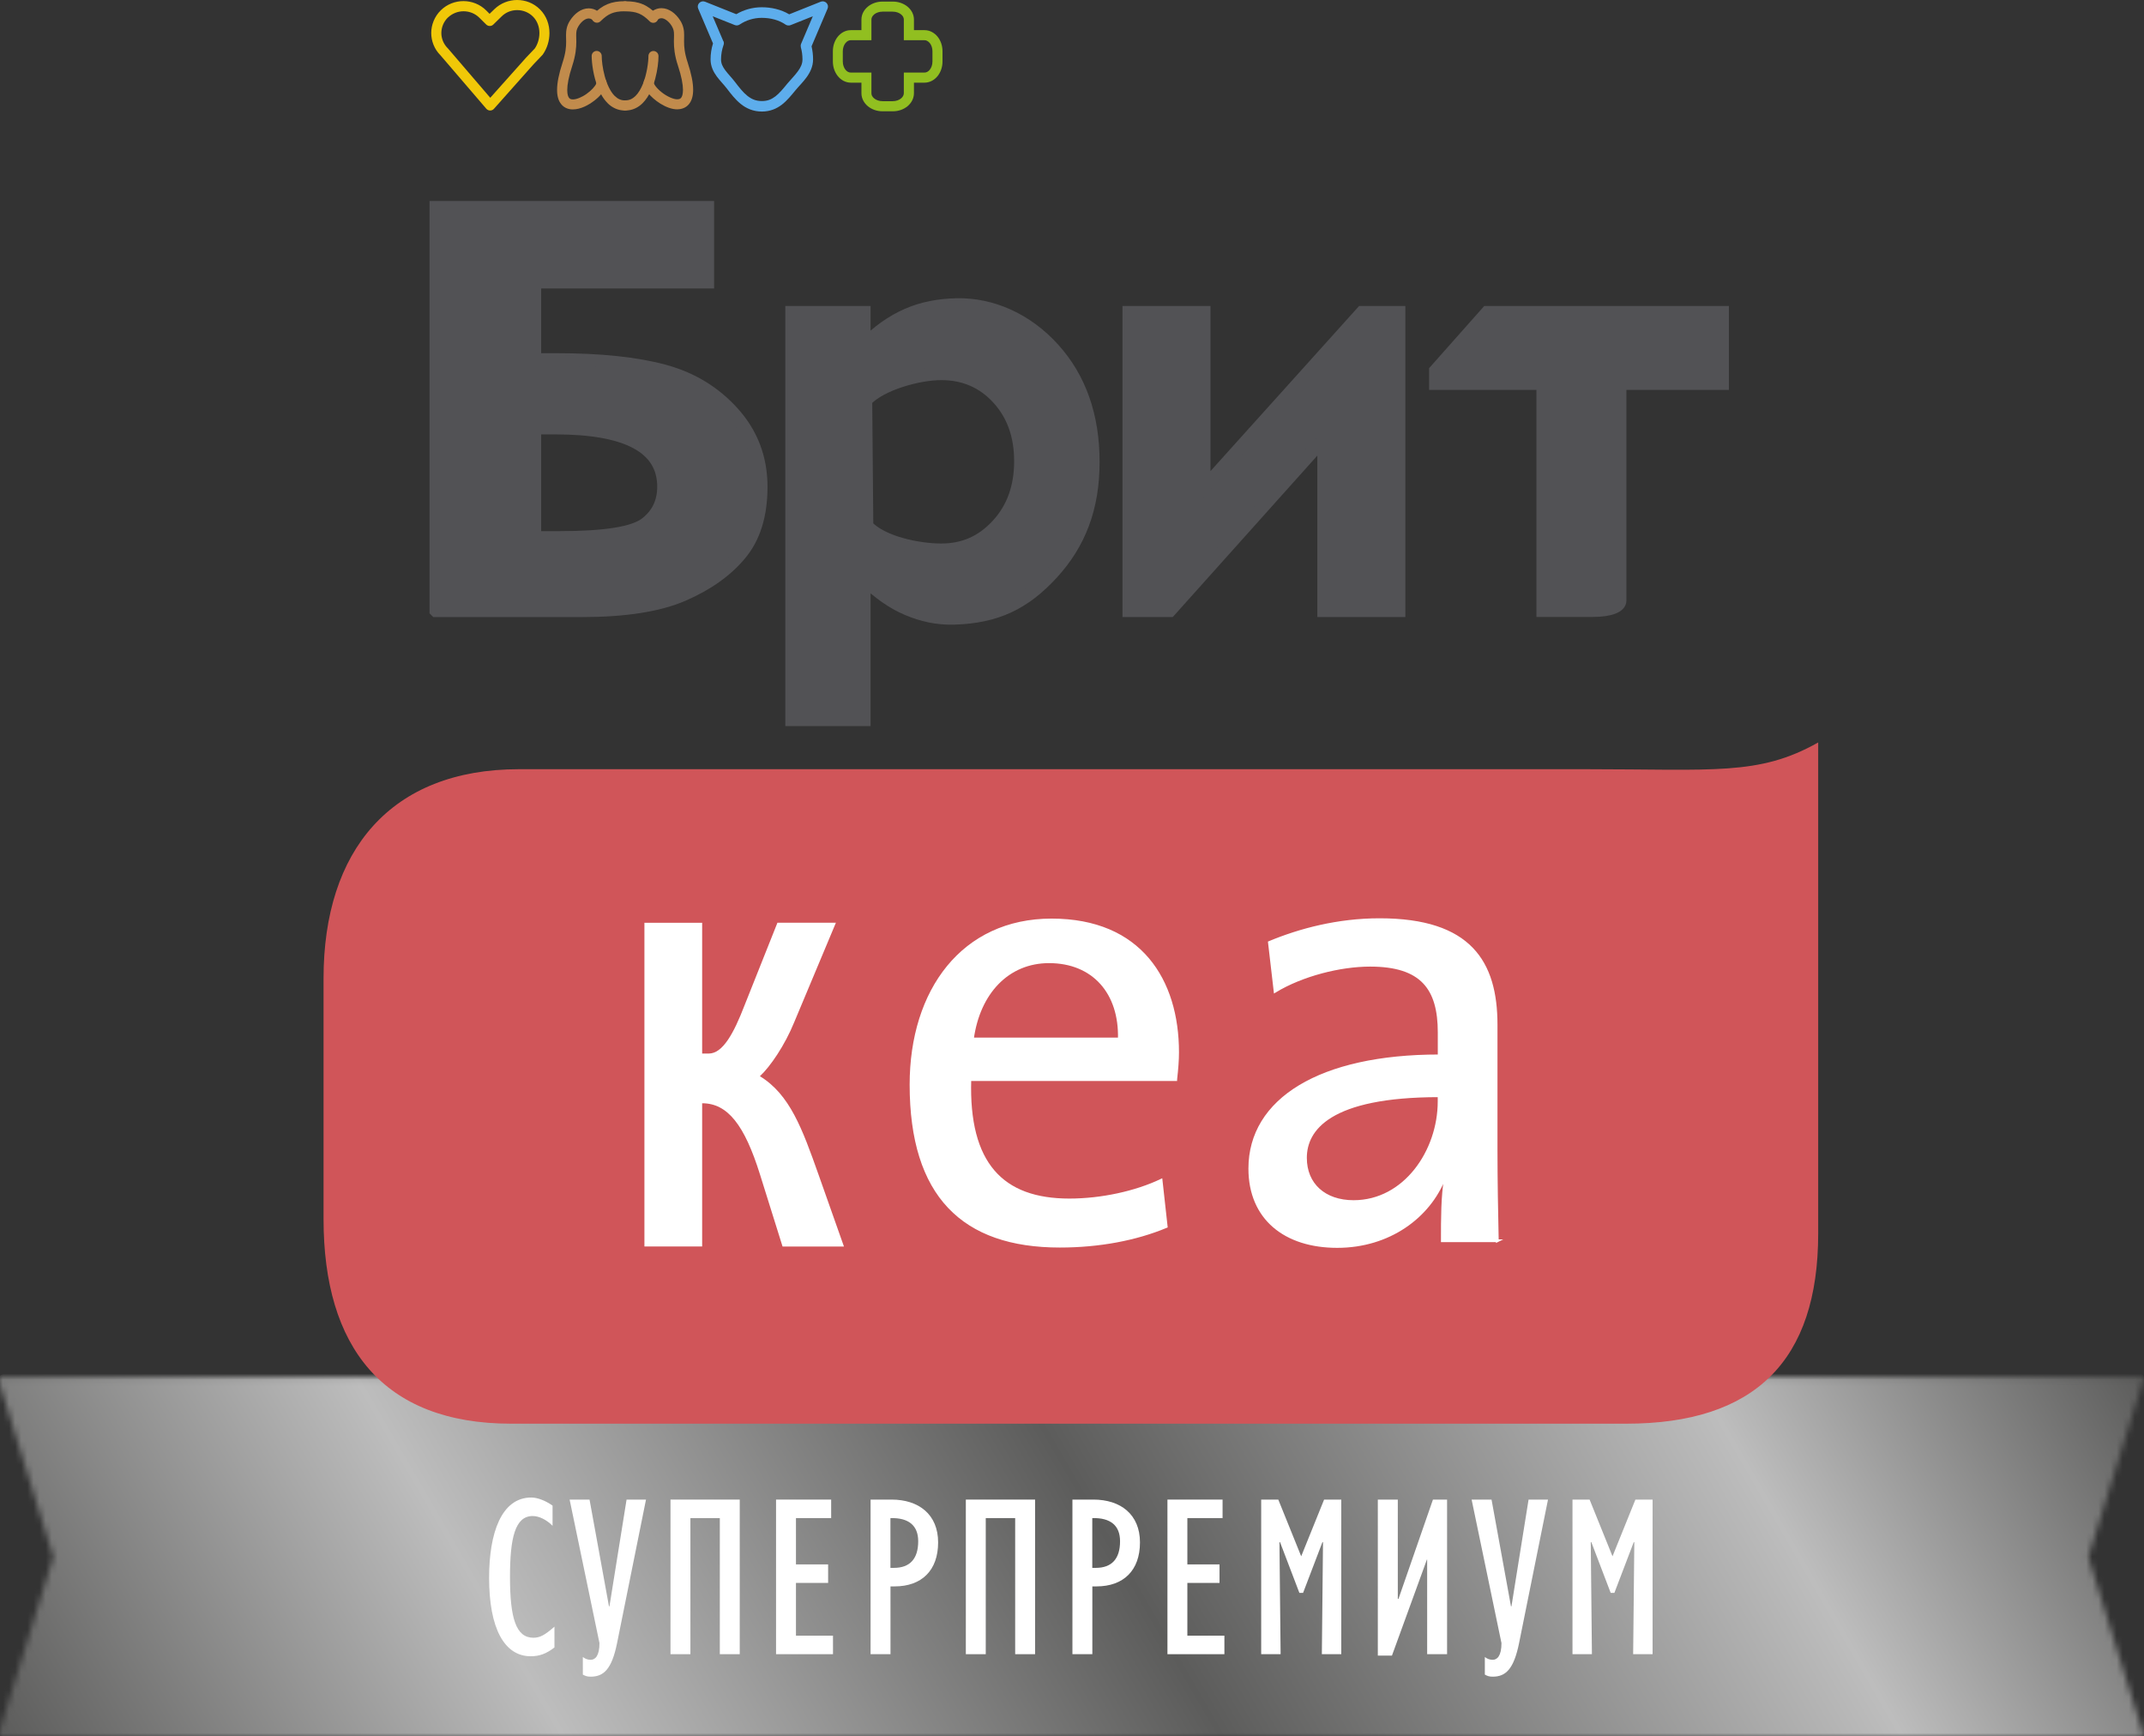 <svg width="352" height="285" viewBox="0 0 352 285" fill="none" xmlns="http://www.w3.org/2000/svg">
<rect x="0" y="0" width="352" height="285" fill="#333333" stroke="none"/>
<g clip-path="url(#clip0_4259_113)">
<path d="M99.76 16.93C99.04 16.22 98.54 15.31 98.16 14.37C97.41 12.47 97.15 10.4 97.14 9.19C97.14 8.73 97.51 8.36 97.96 8.36C98.41 8.36 98.79 8.73 98.79 9.19C98.79 9.91 98.93 11.21 99.28 12.49C99.62 13.77 100.2 15.04 100.92 15.75C101.41 16.22 101.91 16.47 102.56 16.48C103.02 16.48 103.39 16.85 103.39 17.31C103.39 17.77 103.02 18.14 102.56 18.14H102.54C101.43 18.14 100.46 17.64 99.76 16.94" fill="#C18B4C"/>
<path d="M71.56 100.25V34.03H116.2V46.32H87.81V59.02H91.35C98.55 59.02 104.43 59.64 109 60.87C113.57 62.1 117.37 64.42 120.41 67.82C123.45 71.23 124.97 75.26 124.97 79.91C124.97 84.56 123.83 88.22 121.55 90.96C119.27 93.71 116.12 95.94 112.12 97.67C108.11 99.4 102.57 100.26 95.49 100.26H71.57L71.56 100.25ZM87.81 70.27V88.23H91.87C99.3 88.23 104 87.48 105.98 85.98C107.95 84.48 108.94 82.45 108.94 79.9C108.94 73.48 103.02 70.27 91.18 70.27H87.81Z" fill="#525255" stroke="#525255" stroke-width="2.08" stroke-miterlimit="10" stroke-linecap="square"/>
<path d="M141.89 51.27V56.67C144.06 54.45 146.41 52.78 148.93 51.67C151.45 50.56 154.15 50.07 157.02 50C162.82 49.87 168.57 52.42 172.94 57.25C177.31 62.08 179.49 68.28 179.49 75.84C179.49 83.4 177.23 89.23 172.72 94.14C168.2 99.05 163.63 101.28 156.67 101.5C153.91 101.59 151.35 101 148.97 99.99C146.6 98.99 144.23 97.34 141.89 95.06V118.15H129.97V51.27H141.89ZM142.33 86.35C144.82 89.04 150.73 90.26 154.52 90.26C158.31 90.26 161.27 88.89 163.78 86.16C166.29 83.43 167.54 79.95 167.54 75.72C167.54 71.49 166.31 68.08 163.85 65.39C161.39 62.7 158.28 61.36 154.53 61.36C150.78 61.36 144.65 63.05 142.16 65.7L142.34 86.36L142.33 86.35Z" fill="#525255" stroke="#525255" stroke-width="2.08" stroke-miterlimit="10" stroke-linecap="square"/>
<path d="M192.07 100.25H185.33V51.27H197.7V80.04L223.6 51.27H229.69V100.25H217.32V72.07L192.08 100.25H192.07Z" fill="#525255" stroke="#525255" stroke-width="2.08" stroke-miterlimit="10" stroke-linecap="square"/>
<path d="M244.15 51.27H282.81V62.97H265.98V98.61C265.98 99.51 264.48 100.24 261.42 100.24H253.29V62.97H235.67V60.83L244.15 51.27Z" fill="#525255" stroke="#525255" stroke-width="2.08" stroke-miterlimit="10" stroke-linecap="square"/>
<path d="M101.87 17.3C101.87 16.84 102.24 16.47 102.7 16.47C103.35 16.47 103.85 16.22 104.34 15.75C104.82 15.28 105.24 14.56 105.56 13.76C106.21 12.14 106.46 10.16 106.46 9.2C106.46 8.74 106.83 8.37 107.28 8.37C107.73 8.37 108.11 8.74 108.11 9.2C108.11 10.11 107.96 11.49 107.57 12.94C107.18 14.38 106.56 15.87 105.5 16.94C104.79 17.65 103.83 18.14 102.7 18.14C102.24 18.14 101.87 17.77 101.87 17.31" fill="#C18B4C"/>
<path d="M97.42 3.5C97.09 3.18 97.09 2.65 97.42 2.33C98.15 1.59 98.88 1.04 99.72 0.69C100.56 0.34 101.48 0.2 102.56 0.2C103.02 0.2 103.39 0.57 103.39 1.02C103.39 1.47 103.02 1.85 102.56 1.85C101.61 1.85 100.94 1.97 100.36 2.21C99.78 2.45 99.25 2.84 98.59 3.49C98.43 3.65 98.22 3.73 98.01 3.73C97.8 3.73 97.58 3.65 97.43 3.49" fill="#C18B4C"/>
<path d="M80.46 18.14C80.22 18.14 80 18.03 79.84 17.85L72.31 9.07C71.3 8.06 70.8 6.73 70.8 5.41C70.8 4.09 71.33 2.71 72.37 1.69C73.4 0.68 74.75 0.18 76.09 0.18C77.43 0.18 78.81 0.69 79.84 1.73L80.38 2.27L81.16 1.51C82.21 0.5 83.56 0 84.9 0C86.26 0 87.63 0.51 88.66 1.55C89.74 2.63 90.21 4.05 90.21 5.43C90.21 6.7 89.82 7.95 89.11 8.96L89.03 9.05L87.59 10.56L81.09 17.87C80.94 18.04 80.71 18.14 80.47 18.14H80.46ZM73.54 2.87C72.82 3.58 72.47 4.49 72.46 5.41C72.46 6.32 72.81 7.22 73.51 7.92L73.56 7.97L80.49 16.05L86.38 9.45L86.4 9.43L87.8 7.96C88.28 7.27 88.56 6.34 88.56 5.43C88.56 4.42 88.22 3.44 87.5 2.72C86.79 2.01 85.85 1.66 84.91 1.66C83.97 1.66 83.06 2 82.35 2.7L80.99 4.03C80.67 4.35 80.15 4.34 79.83 4.03L78.7 2.91C77.98 2.2 77.05 1.85 76.11 1.85C75.17 1.85 74.26 2.2 73.54 2.88" fill="#F0C808"/>
<path d="M125.07 18.31C123.66 18.31 122.5 17.79 121.6 17.05C120.69 16.31 119.99 15.39 119.3 14.49C118.85 13.9 118.23 13.29 117.68 12.55C117.14 11.82 116.66 10.89 116.66 9.75C116.66 8.84 116.8 7.96 117.06 7.13L114.63 1.42C114.49 1.1 114.56 0.73 114.81 0.48C115.06 0.23 115.42 0.15 115.75 0.28L120.88 2.33C122.11 1.61 123.55 1.19 125.07 1.19C126.59 1.19 128.22 1.54 129.57 2.35L134.75 0.28C135.07 0.15 135.45 0.23 135.69 0.48C135.94 0.73 136.01 1.1 135.87 1.42L133.24 7.6C133.4 8.29 133.49 9.02 133.49 9.75C133.49 10.94 132.98 11.93 132.4 12.72C131.81 13.52 131.12 14.19 130.61 14.81C129.92 15.64 129.26 16.48 128.39 17.16C127.53 17.83 126.44 18.31 125.11 18.31H125.07ZM118.78 6.76C118.86 6.96 118.87 7.19 118.79 7.39C118.53 8.13 118.38 8.92 118.38 9.76C118.38 10.41 118.63 10.94 119.07 11.53C119.5 12.12 120.11 12.72 120.66 13.44C121.35 14.34 121.99 15.16 122.68 15.71C123.38 16.27 124.07 16.58 125.07 16.59C126.04 16.59 126.67 16.3 127.32 15.81C127.96 15.31 128.58 14.57 129.27 13.72C129.87 13.01 130.52 12.36 130.99 11.71C131.47 11.06 131.75 10.46 131.75 9.76C131.75 9.06 131.66 8.4 131.48 7.76C131.44 7.57 131.45 7.37 131.52 7.2L133.45 2.67L129.79 4.13C129.52 4.23 129.22 4.2 128.98 4.04C127.89 3.29 126.51 2.93 125.06 2.93C123.72 2.93 122.48 3.33 121.43 4.03C121.2 4.19 120.89 4.22 120.63 4.11L117.01 2.67L118.76 6.77L118.78 6.76Z" fill="#5DADEC"/>
<path d="M144.91 18.27C143.99 18.27 143.16 17.98 142.51 17.46C141.88 16.95 141.43 16.18 141.43 15.31V13.57H139.69C138.81 13.57 138.05 13.12 137.54 12.48C137.03 11.84 136.74 11 136.74 10.09V8.42C136.74 7.51 137.03 6.67 137.54 6.03C138.05 5.4 138.81 4.94 139.69 4.95H141.43V3.21C141.43 2.33 141.88 1.57 142.52 1.06C143.16 0.55 143.99 0.26 144.91 0.26H146.57C147.48 0.26 148.32 0.55 148.96 1.06C149.6 1.57 150.05 2.33 150.05 3.21V4.95H151.79V6.6H148.39V3.21C148.39 2.91 148.25 2.61 147.92 2.35C147.6 2.09 147.12 1.91 146.56 1.91H144.9C144.35 1.91 143.86 2.09 143.54 2.35C143.22 2.61 143.07 2.91 143.07 3.21V6.6H139.67C139.37 6.6 139.07 6.75 138.81 7.07C138.55 7.39 138.37 7.87 138.37 8.42V10.09C138.37 10.64 138.55 11.13 138.81 11.45C139.07 11.77 139.37 11.91 139.67 11.91H143.07V15.31C143.07 15.61 143.21 15.91 143.54 16.17C143.86 16.43 144.35 16.61 144.9 16.61H146.56C147.11 16.61 147.6 16.43 147.92 16.17C148.24 15.91 148.38 15.61 148.39 15.31V11.91H151.79C152.09 11.91 152.39 11.77 152.65 11.45C152.91 11.13 153.09 10.64 153.09 10.09V8.42C153.09 7.87 152.91 7.38 152.65 7.07C152.38 6.75 152.09 6.6 151.79 6.6V4.95C152.67 4.95 153.43 5.4 153.94 6.03C154.45 6.67 154.74 7.51 154.74 8.42V10.09C154.74 11 154.45 11.84 153.94 12.48C153.43 13.12 152.66 13.57 151.79 13.57H150.05V15.31C150.05 16.18 149.6 16.95 148.97 17.46C148.32 17.98 147.49 18.27 146.57 18.27H144.91Z" fill="#91BF20"/>
<path d="M92.16 17.13C91.67 16.54 91.46 15.75 91.46 14.76C91.46 13.62 91.74 12.17 92.36 10.28C92.88 8.7 92.95 7.69 92.95 6.85C92.95 6.47 92.93 6.13 92.93 5.78C92.93 5.05 93.03 4.22 93.58 3.38C93.95 2.8 94.4 2.31 94.92 1.95C95.44 1.59 96.03 1.37 96.66 1.37C97.16 1.37 97.68 1.52 98.11 1.83C98.49 2.09 98.58 2.61 98.31 2.98C98.05 3.36 97.53 3.45 97.16 3.19C96.99 3.07 96.84 3.03 96.66 3.03C96.44 3.03 96.16 3.11 95.86 3.32C95.56 3.53 95.25 3.85 94.99 4.27C94.64 4.84 94.61 5.16 94.6 5.79C94.6 6.09 94.62 6.44 94.62 6.86C94.62 7.81 94.52 9.07 93.95 10.81C93.36 12.6 93.13 13.9 93.13 14.77C93.13 15.53 93.29 15.91 93.44 16.08C93.58 16.24 93.72 16.31 94.06 16.32C94.61 16.33 95.52 15.97 96.29 15.42C97.06 14.89 97.71 14.16 97.87 13.77C97.92 13.66 97.93 13.59 97.93 13.59C97.93 13.14 98.3 12.76 98.75 12.76C99.2 12.76 99.58 13.13 99.58 13.59C99.57 14.21 99.29 14.69 98.95 15.16C98.6 15.63 98.15 16.07 97.63 16.48C96.59 17.28 95.34 17.95 94.05 17.96H94.01C93.36 17.96 92.64 17.72 92.16 17.13Z" fill="#C18B4C"/>
<path d="M106.66 3.5C106.01 2.85 105.47 2.46 104.89 2.22C104.31 1.98 103.65 1.87 102.69 1.86C102.23 1.86 101.86 1.49 101.86 1.03C101.86 0.57 102.23 0.21 102.69 0.21C103.77 0.21 104.69 0.34 105.53 0.7C106.37 1.05 107.09 1.61 107.83 2.34C108.15 2.66 108.15 3.19 107.83 3.51C107.67 3.67 107.46 3.75 107.25 3.75C107.04 3.75 106.83 3.67 106.67 3.51" fill="#C18B4C"/>
<path d="M111.21 17.95C110.25 17.95 109.31 17.55 108.45 17.03C107.6 16.5 106.83 15.84 106.31 15.14C105.97 14.67 105.7 14.19 105.68 13.56C105.68 13.11 106.05 12.73 106.5 12.73C106.95 12.73 107.33 13.1 107.33 13.56C107.33 13.56 107.33 13.63 107.38 13.74C107.43 13.84 107.51 13.99 107.63 14.15C107.87 14.47 108.23 14.83 108.65 15.16C109.48 15.82 110.57 16.32 111.2 16.3C111.53 16.29 111.68 16.22 111.82 16.06C111.96 15.9 112.13 15.51 112.13 14.75C112.13 13.88 111.9 12.58 111.31 10.79C110.73 9.05 110.64 7.79 110.64 6.84C110.64 6.42 110.66 6.07 110.66 5.77C110.66 5.14 110.61 4.81 110.27 4.24C110.01 3.82 109.69 3.5 109.39 3.29C109.09 3.08 108.81 2.99 108.59 2.99C108.41 2.99 108.26 3.03 108.09 3.15C107.71 3.41 107.2 3.32 106.94 2.95C106.67 2.57 106.77 2.06 107.14 1.8C107.58 1.49 108.09 1.34 108.59 1.34C109.22 1.34 109.82 1.57 110.33 1.92C110.85 2.28 111.3 2.77 111.67 3.35C112.21 4.19 112.33 5.03 112.32 5.76C112.32 6.11 112.31 6.45 112.31 6.83C112.31 7.67 112.38 8.68 112.9 10.26C113.52 12.15 113.8 13.59 113.8 14.74C113.8 15.72 113.59 16.52 113.1 17.11C112.62 17.69 111.9 17.94 111.25 17.94H111.22L111.21 17.95Z" fill="#C18B4C"/>
<mask id="mask0_4259_113" style="mask-type:luminance" maskUnits="userSpaceOnUse" x="-1" y="226" width="354" height="60">
<path d="M-0.4 226.05L8.76 255.61L-0.4 285.17H352.02L342.86 255.61L352.02 226.05H-0.4Z" fill="white"/>
</mask>
<g mask="url(#mask0_4259_113)">
<path d="M263.917 73.439L-26.003 240.824L87.702 437.767L377.622 270.382L263.917 73.439Z" fill="url(#paint0_linear_4259_113)"/>
</g>
<path d="M298.51 202.48C298.51 223.42 288.09 233.71 266.98 233.71H83.92C62.82 233.71 53.12 221.06 53.12 200.12V160.6C53.12 139.66 64.12 126.27 85.22 126.27H260.29C281.4 126.27 288.76 127.38 298.51 121.88V202.47V202.48Z" fill="#D05559"/>
<path d="M245.83 203.69C245.73 199.22 245.63 193.71 245.63 188.82V168.23C245.63 157.94 241.36 150.97 226.5 150.97C219.63 150.97 213.39 152.64 208.41 154.71L209.34 162.72C213.81 160.01 220.05 158.45 224.94 158.45C233.47 158.45 236.28 162.3 236.28 169.48V173.33C216.73 173.33 205.19 180.51 205.19 191.83C205.19 200.04 211.01 204.62 219.54 204.62C228.07 204.62 234.62 199.73 237.11 193.39H237.32C236.8 196.3 236.8 200.04 236.8 203.68H245.85L245.83 203.69ZM236.27 180.82C236.27 188.93 230.65 197.25 222.23 197.25C217.45 197.25 214.33 194.44 214.33 190.07C214.33 185.39 218.28 179.88 236.27 179.88V180.81V180.82Z" fill="white" stroke="white" stroke-width="0.45" stroke-miterlimit="10" stroke-linecap="square"/>
<path d="M193.03 177.22C193.23 175.45 193.34 174 193.34 172.75C193.34 160.9 187.2 151.02 172.65 151.02C158.1 151.02 149.57 162.56 149.57 178.05C149.57 196.25 158.1 204.57 174 204.57C180.44 204.57 186.48 203.43 191.47 201.35L190.63 193.76C186.47 195.74 180.85 196.98 175.56 196.98C164.53 196.98 158.81 191.06 159.23 177.23H193.03V177.22ZM172.23 157.88C179.51 157.88 183.98 162.97 183.77 170.56H159.65C160.68 162.97 165.47 157.88 172.23 157.88Z" fill="white" stroke="white" stroke-width="0.45" stroke-miterlimit="10" stroke-linecap="square"/>
<path d="M115.28 172.95H116.36C118.64 172.95 120.44 169.71 122.24 165.03L127.64 151.47H137.24L130.4 167.79C128.84 171.63 126.44 175.11 124.76 176.67C129.68 179.67 131.72 185.31 134.36 192.75L138.56 204.63H128.48L124.76 192.75C122.24 184.71 119.48 181.11 115.28 181.11V204.62H105.8V151.48H115.28V172.95Z" fill="white"/>
<path d="M91.02 270.45C89.69 271.48 88.55 271.89 87.14 271.89C82.77 271.89 80.3 267.25 80.3 259.01C80.3 251.68 82.31 245.83 87.22 245.83C88.21 245.83 89.54 246.32 90.72 247.16V250.47C89.73 249.48 88.52 248.87 87.45 248.87C84.56 248.87 83.73 252.48 83.73 258.86C83.73 265.66 84.72 268.85 87.57 268.85C88.63 268.85 89.43 268.43 91.03 267.03V270.45H91.02Z" fill="white"/>
<path d="M106.06 246.17L101.31 269.73C100.44 274.02 99.11 275.24 96.98 275.24C96.41 275.24 96.11 275.13 95.69 274.9V272.01C96.07 272.31 96.49 272.47 96.98 272.47C97.7 272.47 98.42 271.86 98.42 269.73L93.52 246.17H96.79L99.98 263.69H100.06L102.87 246.17H106.06Z" fill="white"/>
<path d="M110.09 246.17H121.45V271.55H118.18V249.21H113.35V271.55H110.08V246.17H110.09Z" fill="white"/>
<path d="M127.42 246.17H136.46V249.21H130.68V256.81H135.96V259.85H130.68V268.51H136.76V271.55H127.41V246.17H127.42Z" fill="white"/>
<path d="M142.92 246.17H146.38C150.83 246.17 154.02 248.6 154.02 253.2C154.02 257.8 151.32 260.42 146.88 260.42H146.2V271.55H142.93V246.17H142.92ZM146.76 257.38C149.38 257.38 150.75 255.9 150.75 253.01C150.75 250.43 149.19 249.13 146.19 249.21V257.38H146.76Z" fill="white"/>
<path d="M158.58 246.17H169.94V271.55H166.67V249.21H161.84V271.55H158.57V246.17H158.58Z" fill="white"/>
<path d="M176.06 246.17H179.52C183.97 246.17 187.16 248.6 187.16 253.2C187.16 257.8 184.46 260.42 180.02 260.42H179.34V271.55H176.07V246.17H176.06ZM179.9 257.38C182.52 257.38 183.89 255.9 183.89 253.01C183.89 250.43 182.33 249.13 179.33 249.21V257.38H179.9Z" fill="white"/>
<path d="M191.68 246.17H200.72V249.21H194.94V256.81H200.22V259.85H194.94V268.51H201.02V271.55H191.67V246.17H191.68Z" fill="white"/>
<path d="M217.4 246.17H220.21V271.55H217.02L217.21 253.2L217.13 253.12L213.94 261.48H213.33L210.14 253.12L210.06 253.2L210.25 271.55H207.06V246.17H209.87L213.63 255.48L217.39 246.17H217.4Z" fill="white"/>
<path d="M226.22 246.17H229.49V262.47H229.6L235.26 246.17H237.58V271.55H234.31V256.01H234.27L228.53 271.78H226.21V246.17H226.22Z" fill="white"/>
<path d="M254.15 246.17L249.4 269.73C248.53 274.02 247.2 275.24 245.07 275.24C244.5 275.24 244.2 275.13 243.78 274.9V272.01C244.16 272.31 244.58 272.47 245.07 272.47C245.79 272.47 246.51 271.86 246.51 269.73L241.61 246.17H244.88L248.07 263.69H248.15L250.96 246.17H254.15Z" fill="white"/>
<path d="M268.51 246.17H271.32V271.55H268.13L268.32 253.2L268.24 253.12L265.05 261.48H264.44L261.25 253.12L261.17 253.2L261.36 271.55H258.17V246.17H260.98L264.74 255.48L268.5 246.17H268.51Z" fill="white"/>
</g>
<defs>
<linearGradient id="paint0_linear_4259_113" x1="30.122" y1="337.475" x2="319.561" y2="170.367" gradientUnits="userSpaceOnUse">
<stop stop-color="#5C5C5B"/>
<stop offset="0.24" stop-color="#BDBDBD"/>
<stop offset="0.52" stop-color="#5C5C5B"/>
<stop offset="0.81" stop-color="#BDBDBD"/>
<stop offset="1" stop-color="#5C5C5B"/>
</linearGradient>
<clipPath id="clip0_4259_113">
<rect width="352" height="285" fill="white"/>
</clipPath>
</defs>
</svg>
